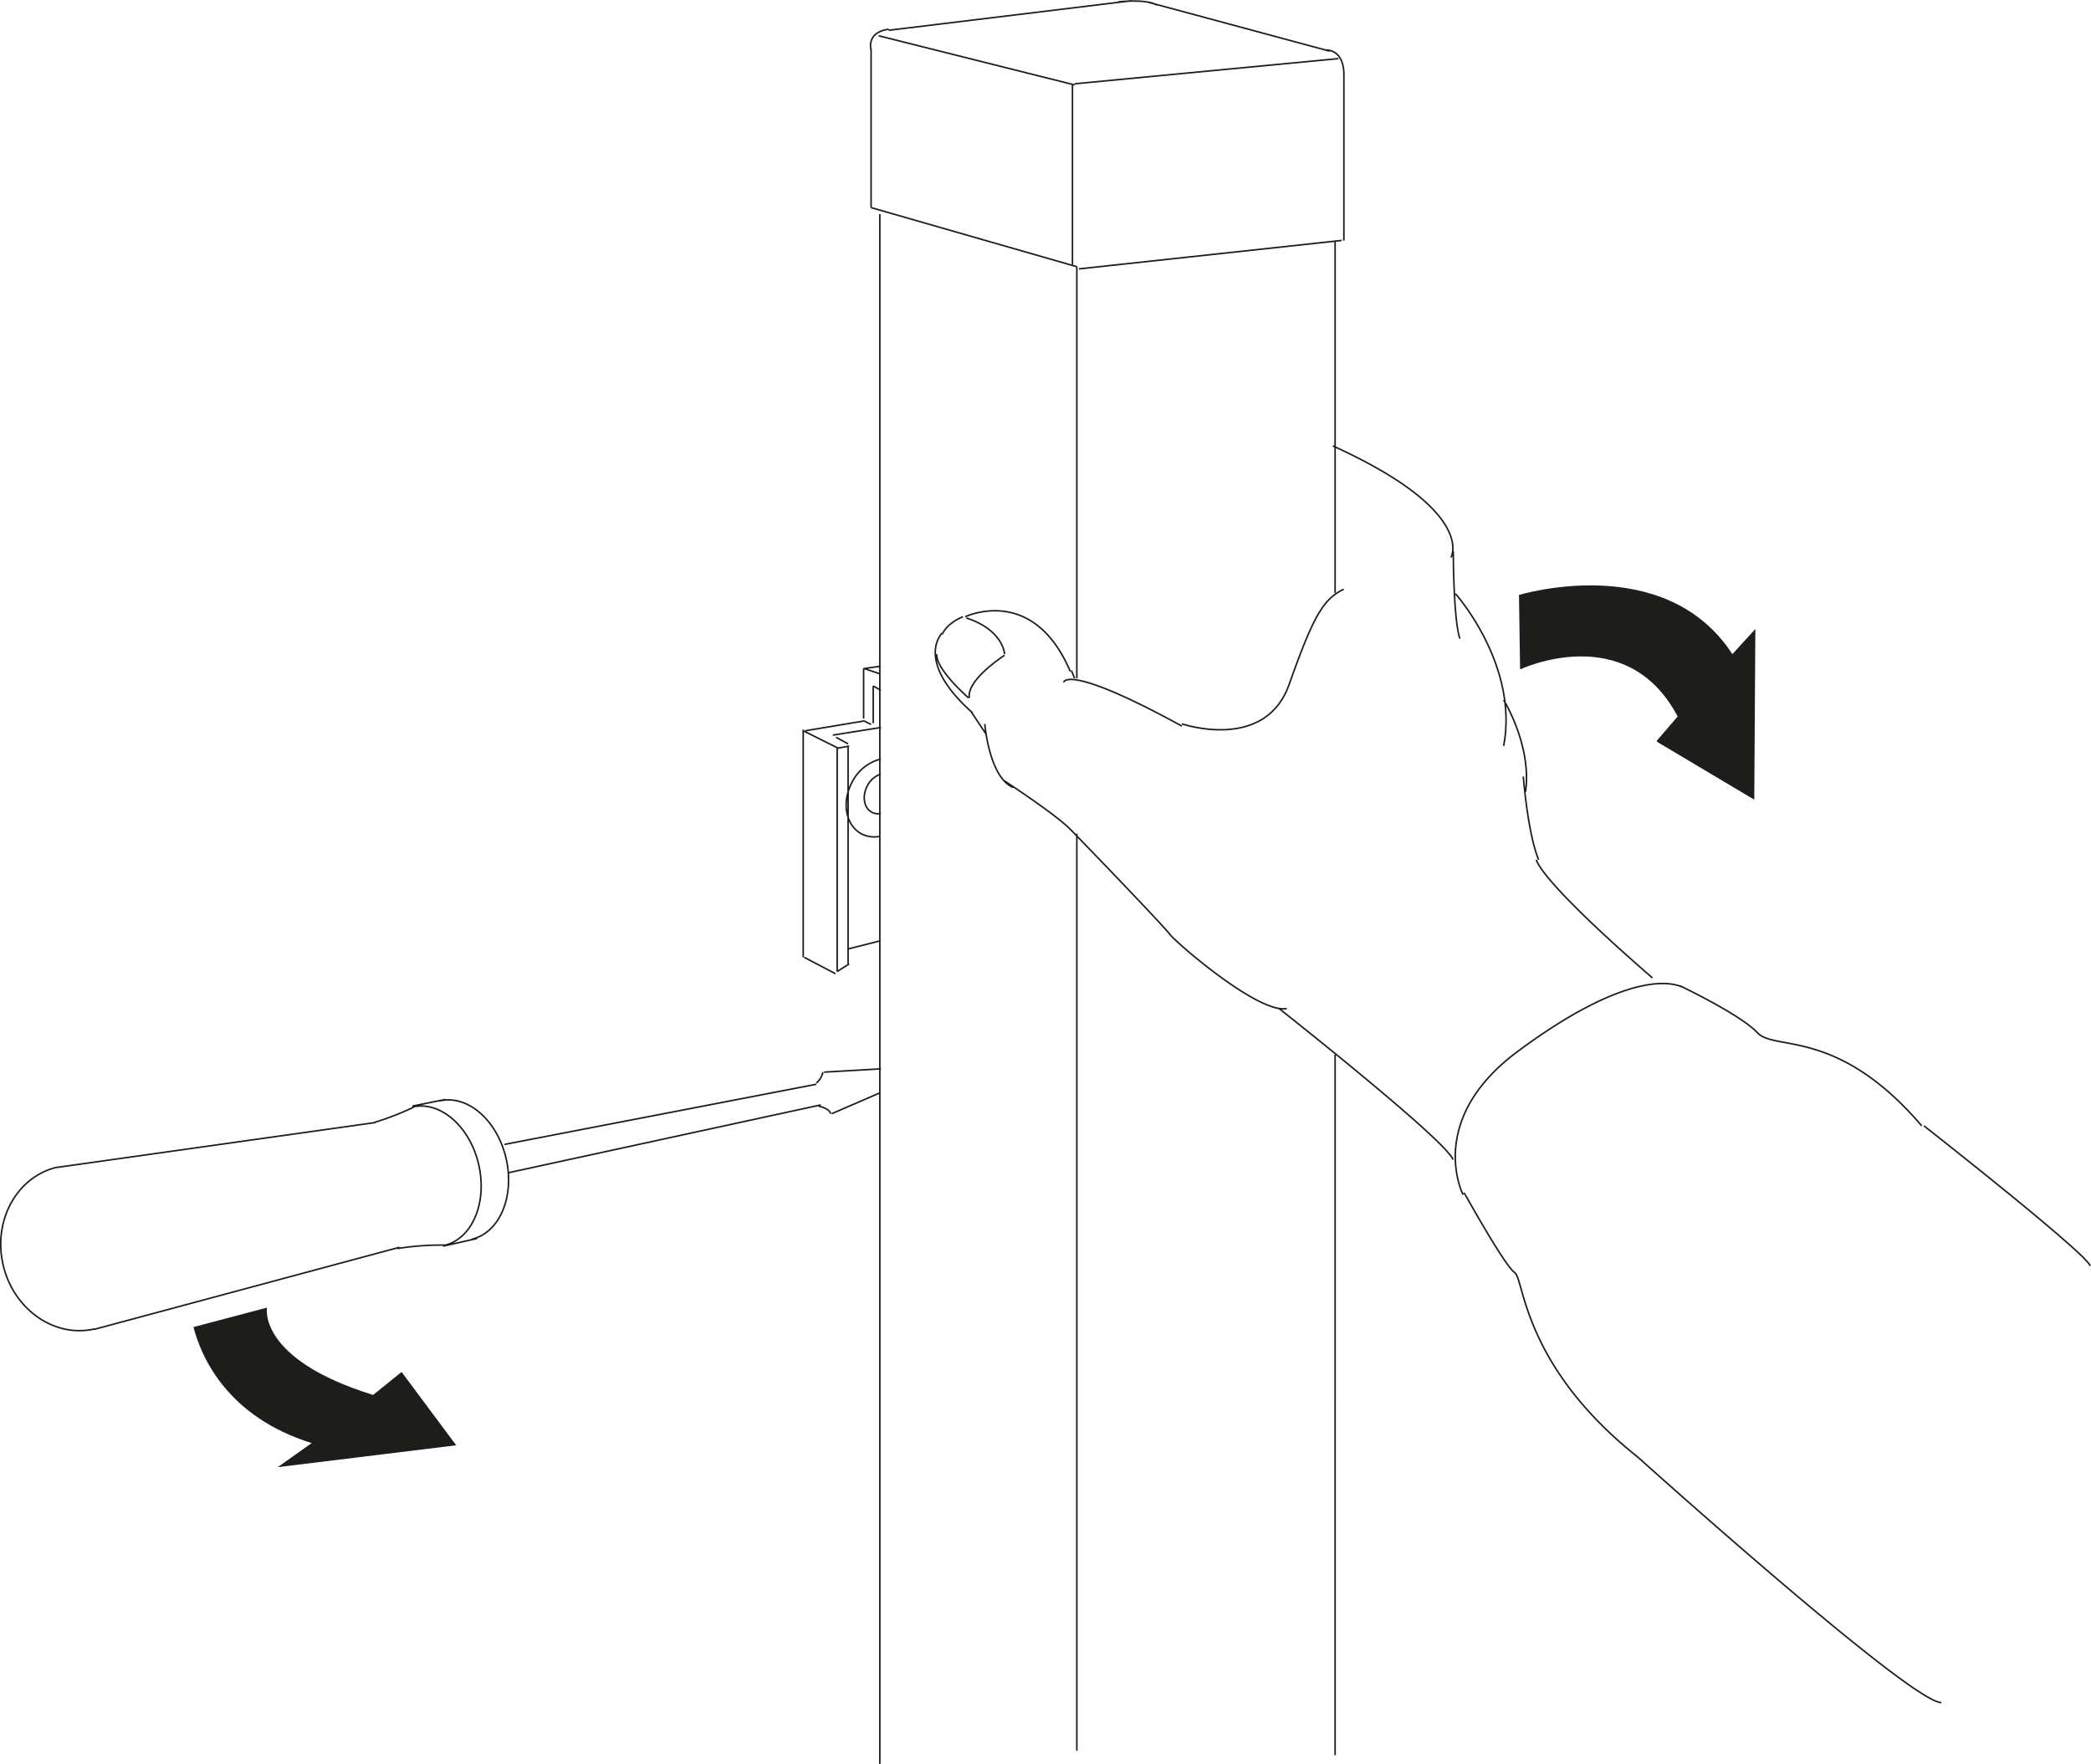 <svg id="Calque_1" data-name="Calque 1" xmlns="http://www.w3.org/2000/svg" width="202.5mm" height="170.82mm" viewBox="0 0 574.02 484.21">
  <g>
    <path d="M329.25,175s18.62-9,28.84,15m-1.81,3s.61-5.41,32.45,12m0-.61s22.83,7.82,29.44-10.81,9.32-23.43,15-26.14m29.44-8.71s7.21-12.62-32.45-30.64M463.24,157s0,18.62,1.8,24m-1.2-12.32s17.43,19.53,13.22,41.76m0-12.61s7.81,12.61,6,25.23m-.6-4.2s1.2,15.62,4.2,22.83m-.6,0s0,4.81,31.85,32.45m-195-94.64s-7.81,7.51,8.41,21.93m3.3,3s1.21,14.73,7.81,17.43m-2.4-1.8s13.82,9,18,13.22,25.83,26.74,27.34,28.84,24.33,21.93,32.14,20.43m-2.1,0s45.37,35.75,47.77,41.46M358.39,189.76l.9,2.11m-28.54,9,4.2,6.31m-4.5-9.92s-1.81-3.9,9.61-11.71m0-.3s-.3-6.61-10.51-9.92m.6,21.93s-9-7.81-8.72-12M328.64,175s-4.2,1.5-5.7,4.81M360.49,79.5l72.1-7.81m-73.3-43,72.4-6.91M305.81,64.48V489.9M433.2,25.73v46M359.89,78.9,303.41,62.68m0,0V19.12M359.29,29,305.51,15.51m123.78,4.21L379.12,6.2M308.21,14l66.7-8.11M358.69,29V78.3M303.41,19.42s-1.5-4.81,4.8-5.71m120.18,5.71s5.11-.3,4.81,7.51M371.31,6.2s7.81-.9,10.51.9M359.89,78.9v113m0,42.65V486.29m70.9-414.6v96.74m0,126.79V487.49M297.1,210.79v59.49m-3-59.19v61.29m-8.71-66.09,16.23-2.71m-8.72,3.91,13.22-2.1m-11.71,5.7-9.62-4.8m12.32,3.6-3.31-1.8m.3,64.29,3.31-2.1M284.78,206v62.49m8.86,4.5-8.56-4.5m9-57.39,3.31-.6M297,266.22l8.86-2.25m-4.5-61V189.16m0,0,4.5,1.51M304,194v10.21M304,194l2.1,1.2m-4.5-6,4.2-.6m0,46.67a7.52,7.52,0,0,1-4.92-.63c-4.37-2.22-5.62-8.51-2.81-14a12.18,12.18,0,0,1,8-6.59m0,14.94a3.7,3.7,0,0,1-2.41-.3c-2.19-1.12-2.78-4.33-1.33-7.18a6.5,6.5,0,0,1,3.72-3.33m-4.44-14.52,1.8.9M202.76,319.85l85.63-16.52m-84.73,24.33L289.59,309m-1.2-6a5.46,5.46,0,0,0,1.8-3m-1.2,9.32s3,.6,3.3,2.1M290.49,300l15.62-.9m-13.52,12.32,13.22-5.71m-128.28,3.61,9-1.81m-.6,40.26,9.31-2.1M185,307.89c7.64-1.76,15.79,5.31,18.21,15.81s-1.8,20.42-9.43,22.18M79.89,326.16l87.42-12.32M90.1,370.63l83.82-22.54M167,313.84a83.22,83.22,0,0,0,10.82-4.2m-4.21,38.75a78.19,78.19,0,0,1,13.52-.9m-96.87,23c-11,2.55-22.3-5.33-25.13-17.6S69,328.63,80,326.09m97.49-16.52c7.63-1.76,15.78,5.31,18.2,15.8s-1.8,20.43-9.43,22.19m279.67-13.89s-10.51-20.43,15-39.36,39.35-20.12,45.06-17.72m-59.79,56.48S477.36,353.2,480.06,355s2.11,25.54,33.95,50.78m11.42-129.49s16.52,7.81,21.33,12.92,21.93-1.5,45.07,25.53m.6,0s44.46,34.85,45.66,38.46M514,405.78s74.81,67.29,83.22,67.29" transform="translate(-64.28 -5.69)" style="fill: none;stroke: #1d1d1b;stroke-miterlimit: 3.864;stroke-width: 0.425px"/>
    <path d="M137.87,364.62h-.3s-2.71,14.12,29.14,24l7.81-6.31,15,20.13-49,6,9.32-6.61c-23-7.15-30.28-23.41-32.45-31.85l20.43-5.4Z" transform="translate(-64.28 -5.69)" style="fill: #1d1d1b;fill-rule: evenodd"/>
    <path d="M539.85,185.26l6.31-6.91-.3,46.86-26.74-15.92V209l5.71-6.63c-14.12-26.74-43.26-12.92-43.26-12.92h0l-.3-20.43s40-12.31,58.58,16.23Z" transform="translate(-64.28 -5.69)" style="fill: #1d1d1b;fill-rule: evenodd"/>
  </g>
</svg>
